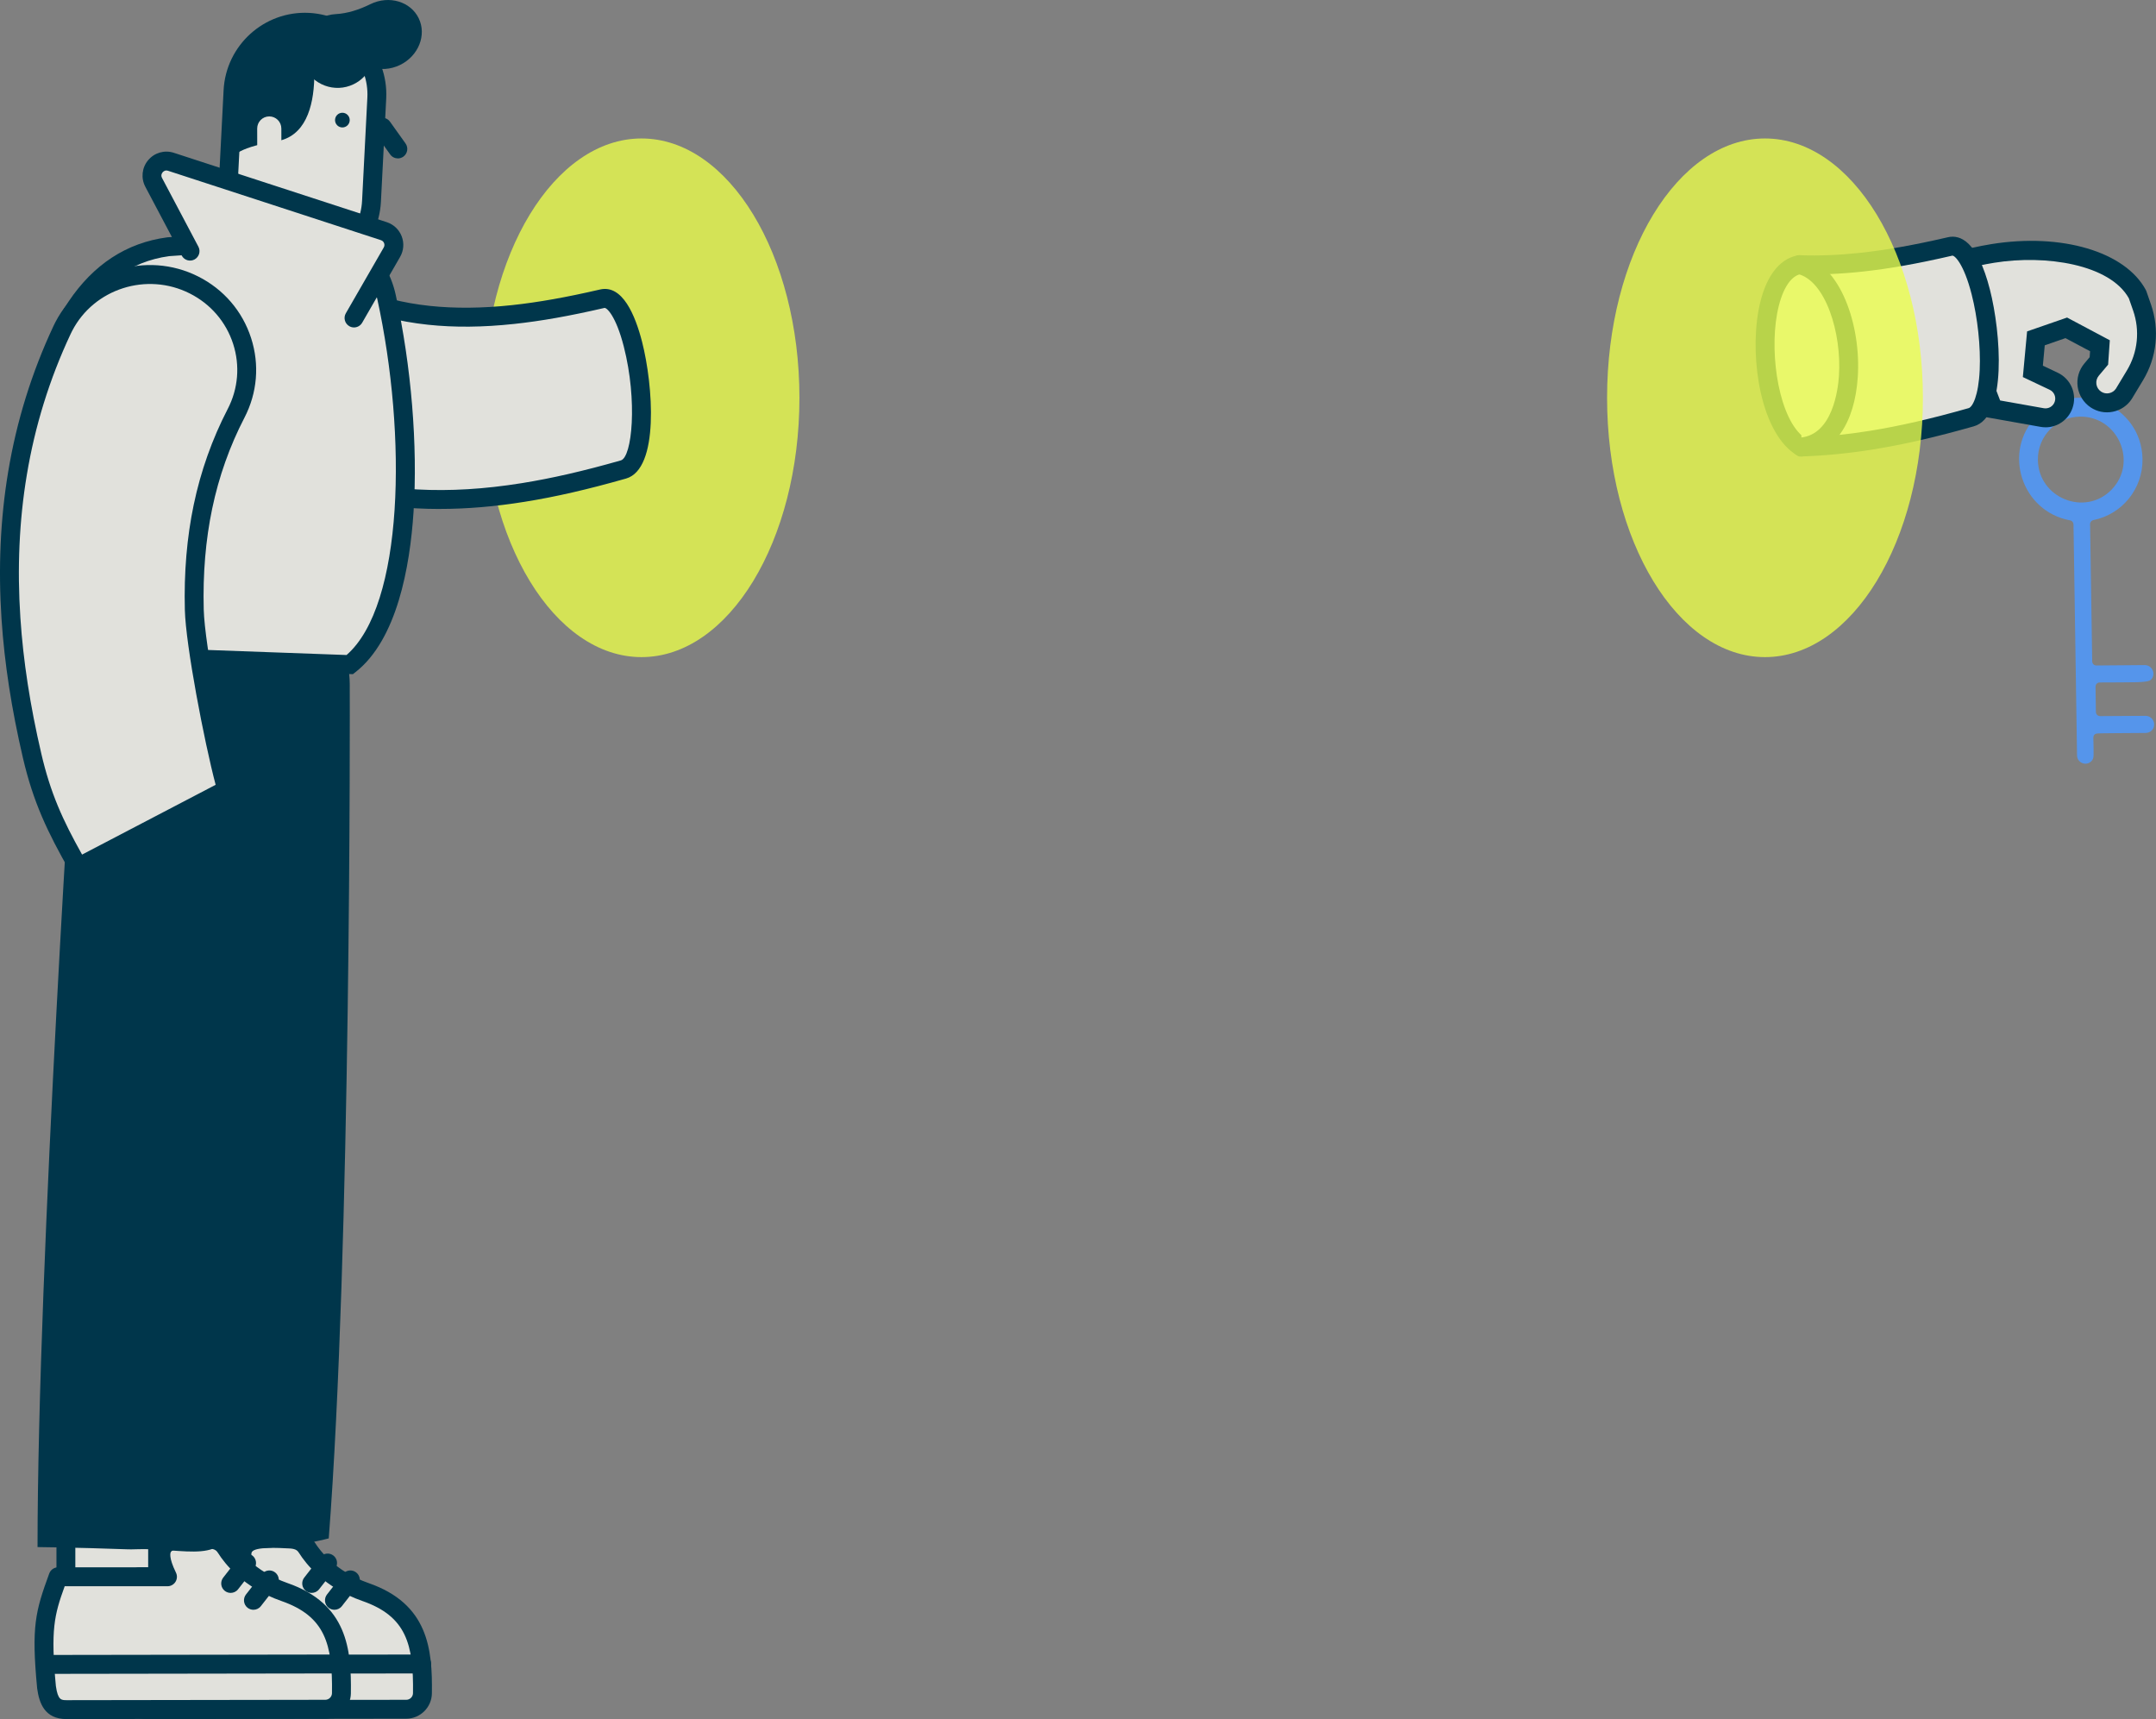 <svg width="508" height="405" viewBox="0 0 508 405" fill="none" xmlns="http://www.w3.org/2000/svg">
<rect x="0" y="0" width="508" height="405" fill="#808080" stroke="none"/>
<g clip-path="url(#clip0_718_2520)">
<path d="M479.834 98.067C471.724 106.406 476.327 120.505 487.761 122.589C488.217 122.672 488.55 123.068 488.561 123.53L489.395 177.972C489.423 179.711 491.546 180.574 492.753 179.337C493.492 178.596 493.303 178.134 493.236 173.767C493.236 173.499 493.342 173.243 493.514 173.07C493.92 172.658 493.514 172.781 505.599 172.675C506.671 172.664 507.588 171.8 507.572 170.647C507.555 169.533 506.638 168.63 505.521 168.642L494.82 168.708C494.287 168.708 493.848 168.285 493.842 167.75L493.753 161.773C493.748 161.188 494.209 160.787 494.715 160.781C502.752 160.714 506.049 160.909 506.827 160.118C508.061 158.848 507.133 156.676 505.343 156.687L493.948 156.782C493.414 156.782 492.975 156.358 492.969 155.823L492.469 123.491C492.464 123.023 492.791 122.611 493.253 122.522C500.062 121.157 504.926 115.107 504.82 108.138C504.62 95.242 488.828 88.825 479.84 98.055H479.851L479.834 98.067ZM497.527 115.358C491.285 121.764 480.307 117.347 480.168 108.367C480.079 102.774 484.537 98.2 490.123 98.15C499.045 98.072 503.792 108.896 497.527 115.358Z" fill="#5595EB"/>
<path d="M459.857 61.879C463.37 60.91 466.627 60.18 469.546 59.707C485.893 57.072 499.579 61.79 503.648 69.372L504.709 72.424C506.56 77.744 505.949 83.61 503.042 88.429L500.424 92.769C498.973 94.969 496.01 95.571 493.814 94.106C491.452 92.529 490.985 89.242 492.819 87.064L494.543 85.02L494.793 81.449L486.855 77.232L479.707 79.711L478.984 87.482L483.892 89.811C485.988 90.808 486.994 93.231 486.216 95.426C485.477 97.509 483.342 98.751 481.174 98.362L469.651 96.317L465.827 86.334C463.415 86.853 458.767 88.607 453.081 91.46C455.01 81.527 457.25 71.656 459.857 61.879Z" fill="#E1E1DC"/>
<path d="M481.98 100.668C481.586 100.668 481.191 100.634 480.791 100.562L468.028 98.295L464.471 89.019C462.158 89.76 458.573 91.192 454.076 93.454L450.035 95.481L450.897 91.036C452.887 80.78 455.177 70.775 457.706 61.305L458.034 60.074L459.262 59.734C462.859 58.743 466.2 57.996 469.19 57.512C485.777 54.838 500.752 59.283 505.604 68.319L505.743 68.642L506.805 71.695C508.884 77.661 508.206 84.184 504.943 89.588L502.28 94C501.252 95.565 499.673 96.629 497.839 97.002C496.005 97.375 494.137 97.002 492.586 95.966C490.935 94.863 489.829 93.097 489.546 91.131C489.262 89.164 489.84 87.159 491.119 85.638L492.369 84.151L492.469 82.747L486.666 79.661L481.786 81.354L481.341 86.145L484.843 87.805C487.989 89.298 489.479 92.897 488.306 96.183C487.333 98.918 484.776 100.673 481.969 100.673L481.98 100.668ZM471.275 94.345L481.564 96.172C482.67 96.367 483.748 95.743 484.126 94.679C484.526 93.559 484.015 92.334 482.948 91.827L476.627 88.83L477.628 78.073L487.05 74.809L497.116 80.162L496.716 85.905L494.526 88.507C494.054 89.07 493.854 89.777 493.954 90.501C494.059 91.225 494.448 91.849 495.054 92.256C495.621 92.635 496.299 92.769 496.961 92.629C497.611 92.496 498.178 92.122 498.551 91.571L501.141 87.276C503.715 83.009 504.248 77.861 502.608 73.154L501.602 70.274C497.116 62.236 481.958 59.957 469.89 61.901C467.4 62.302 464.638 62.904 461.669 63.69C459.652 71.344 457.789 79.343 456.122 87.532C459.868 85.838 463.159 84.624 465.349 84.151L467.211 83.749L471.269 94.334L471.275 94.345Z" fill="#00364B"/>
<path opacity="0.78" d="M151.155 154.809C171.705 154.809 188.364 127.457 188.364 93.716C188.364 59.975 171.705 32.622 151.155 32.622C130.605 32.622 113.946 59.975 113.946 93.716C113.946 127.457 130.605 154.809 151.155 154.809Z" fill="#EBFF4B"/>
<path d="M47.998 98.328C55.636 104.5 63.963 109.224 72.495 112.355C81.033 115.502 89.727 117.09 98.248 117.541C106.775 117.992 115.135 117.33 123.251 116.032C131.366 114.734 139.248 112.784 146.891 110.611C155.274 108.227 150.054 68.508 141.9 70.374L141.839 70.391C134.712 72.04 127.748 73.366 120.927 74.101C114.112 74.836 107.453 74.976 101.061 74.29C94.668 73.611 88.554 72.107 82.845 69.661C77.136 67.221 71.834 63.834 66.975 59.539C59.177 52.648 48.465 55.629 43.046 66.191C37.626 76.753 39.555 90.897 47.354 97.788C47.52 97.932 47.687 98.077 47.859 98.216L48.004 98.334L47.998 98.328Z" fill="#E1E1DC"/>
<path d="M103.695 119.909C101.822 119.909 99.966 119.859 98.126 119.764C88.848 119.274 79.966 117.486 71.722 114.444C62.823 111.18 54.368 106.344 46.597 100.061L46.453 99.944C46.253 99.782 46.064 99.621 45.875 99.454C37.376 91.944 35.214 76.564 41.061 65.166C44.202 59.044 49.216 54.927 54.819 53.863C59.649 52.949 64.485 54.37 68.443 57.863C73.118 61.996 78.259 65.272 83.718 67.606C89.065 69.895 94.974 71.4 101.294 72.068C107.175 72.692 113.701 72.631 120.688 71.879C126.814 71.221 133.373 70.057 141.338 68.213L141.383 68.202C146.663 66.987 149.676 74.24 151.288 80.535C153.873 90.657 155.418 110.495 147.497 112.745C138.448 115.319 130.855 117.062 123.595 118.221C116.575 119.346 110.016 119.898 103.695 119.898V119.909ZM49.388 96.596C56.775 102.567 64.808 107.163 73.257 110.261C81.083 113.146 89.532 114.845 98.365 115.313C106.086 115.72 114.112 115.235 122.9 113.831C129.982 112.695 137.414 110.996 146.285 108.467C148.931 107.715 150.254 94.445 146.98 81.65C145.135 74.419 142.939 72.408 142.4 72.547L142.361 72.558C134.201 74.447 127.475 75.639 121.166 76.313C113.756 77.109 107.103 77.171 100.827 76.502C94.068 75.784 87.726 74.174 81.972 71.706C76.08 69.188 70.538 65.65 65.502 61.205C62.556 58.604 59.149 57.579 55.647 58.242C51.4 59.044 47.531 62.308 45.019 67.199C40.044 76.892 41.75 89.861 48.821 96.106C48.965 96.234 49.11 96.356 49.26 96.479L49.394 96.585L49.388 96.596Z" fill="#00364B"/>
<path d="M424.026 62.352C428.746 62.531 433.582 62.313 438.501 61.784C445.321 61.054 452.286 59.723 459.412 58.074L459.474 58.057C467.628 56.185 472.848 95.91 464.465 98.294C456.822 100.467 448.94 102.417 440.824 103.715C435.477 104.572 430.019 105.141 424.477 105.308C413.571 98.801 412.62 64.335 424.032 62.352H424.026Z" fill="#E1E1DC"/>
<path d="M423.893 107.553L423.337 107.219C419.496 104.929 416.495 99.71 414.877 92.523C413.465 86.24 413.265 78.981 414.349 73.104C415.739 65.55 419.046 60.949 423.649 60.152L423.876 60.113L424.11 60.124C428.546 60.291 433.304 60.102 438.268 59.567C444.393 58.91 450.952 57.745 458.918 55.902L458.962 55.891C461.886 55.222 465.949 56.821 468.868 68.224C471.452 78.346 472.998 98.183 465.077 100.434C456.027 103.007 448.434 104.751 441.175 105.91C435.455 106.823 429.858 107.369 424.543 107.525L423.899 107.547L423.893 107.553ZM424.21 64.586C421.703 65.177 419.713 68.553 418.724 73.917C416.867 83.978 419.318 98.857 425.105 103.057C430.024 102.879 435.194 102.361 440.474 101.514C447.556 100.378 454.982 98.679 463.859 96.15C464.754 95.894 466.183 93.287 466.461 87.148C466.705 81.711 465.977 74.881 464.56 69.332C462.714 62.102 460.519 60.096 459.98 60.23L459.941 60.241C451.781 62.13 445.055 63.322 438.751 63.996C433.676 64.542 428.79 64.742 424.221 64.586H424.21Z" fill="#00364B"/>
<path d="M15.531 373.559H39.977V357.103H15.531L15.531 373.559Z" fill="#E1E1DC"/>
<path d="M39.977 375.787H15.525C14.297 375.787 13.302 374.79 13.302 373.559V357.103C13.302 355.872 14.297 354.875 15.525 354.875H39.972C41.2 354.875 42.195 355.872 42.195 357.103V373.559C42.195 374.79 41.2 375.787 39.972 375.787H39.977ZM17.754 371.331H37.754V359.332H17.749V371.331H17.754Z" fill="#00364B"/>
<path d="M37.137 375.525H61.584V359.07H37.137V375.525Z" fill="#E1E1DC"/>
<path d="M61.584 377.754H37.137C35.909 377.754 34.914 376.756 34.914 375.525V359.07C34.914 357.838 35.909 356.841 37.137 356.841H61.584C62.812 356.841 63.807 357.838 63.807 359.07V375.525C63.807 376.756 62.812 377.754 61.584 377.754ZM39.36 373.297H59.36V361.298H39.36V373.297Z" fill="#00364B"/>
<path d="M32.773 371.47H58.56C53.968 362.078 60.161 362.139 68.482 362.574C70.533 362.718 71.595 363.459 72.395 364.735C74.04 367.359 78.265 372.328 86.13 375.069C98.137 379.252 99.705 387.709 99.532 398.934C99.499 401.006 97.809 402.677 95.736 402.677L34.808 402.766C31.823 402.766 30.583 401.284 30.05 397.485C28.677 382.974 29.744 379.759 32.779 371.464L32.773 371.47Z" fill="#E1E1DC"/>
<path d="M34.797 405C29.538 405 28.321 401.156 27.849 397.803C27.849 397.769 27.837 397.736 27.837 397.702C26.459 383.152 27.426 379.631 30.689 370.701C31.011 369.821 31.845 369.242 32.779 369.242H55.264C54.641 367.186 54.463 364.964 55.664 363.147C57.882 359.788 63.329 360.072 68.604 360.351C71.233 360.535 73.029 361.549 74.279 363.549C75.224 365.058 78.932 370.2 86.864 372.963C100.9 377.854 101.917 388.494 101.761 398.967C101.711 402.237 99.015 404.9 95.747 404.905L34.819 404.994H34.802L34.797 405ZM32.257 397.229C32.734 400.543 33.513 400.538 34.802 400.543L95.73 400.454C96.586 400.454 97.292 399.758 97.309 398.906C97.481 387.308 95.691 380.768 85.397 377.18C76.353 374.027 71.973 368.261 70.505 365.927C70.133 365.331 69.755 364.902 68.321 364.802C65.497 364.652 60.177 364.373 59.36 365.61C59.243 365.782 58.76 366.841 60.55 370.495C60.889 371.186 60.844 372.005 60.439 372.657C60.033 373.308 59.321 373.704 58.554 373.704H34.324C31.856 380.522 30.995 383.954 32.251 397.235L32.257 397.229Z" fill="#00364B"/>
<path d="M78.793 379.247C78.315 379.247 77.831 379.091 77.425 378.773C76.458 378.016 76.291 376.612 77.047 375.642L80.805 370.835C81.561 369.866 82.962 369.693 83.929 370.456C84.896 371.214 85.063 372.618 84.307 373.587L80.549 378.394C80.11 378.957 79.46 379.247 78.799 379.247H78.793Z" fill="#00364B"/>
<path d="M73.429 375.269C72.951 375.269 72.468 375.113 72.062 374.796C71.094 374.038 70.928 372.634 71.684 371.665L75.441 366.857C76.197 365.888 77.598 365.715 78.565 366.479C79.532 367.236 79.699 368.64 78.943 369.609L75.186 374.417C74.746 374.979 74.096 375.269 73.435 375.269H73.429Z" fill="#00364B"/>
<path d="M31.406 394.343C30.178 394.343 29.183 393.346 29.183 392.121C29.183 390.89 30.178 389.892 31.401 389.887L99.354 389.787C100.583 389.787 101.578 390.784 101.578 392.009C101.578 393.24 100.583 394.238 99.36 394.243L31.406 394.343Z" fill="#00364B"/>
<path d="M13.685 371.47H39.471C34.88 362.078 41.072 362.139 49.394 362.574C51.445 362.718 52.506 363.459 53.307 364.735C54.952 367.359 59.177 372.328 67.042 375.069C79.049 379.252 80.616 387.709 80.444 398.934C80.41 401.006 78.721 402.677 76.647 402.677L15.72 402.766C12.735 402.766 11.495 401.284 10.961 397.485C9.588 382.974 10.656 379.759 13.691 371.464L13.685 371.47Z" fill="#E1E1DC"/>
<path d="M15.708 405C10.45 405 9.233 401.156 8.76 397.803C8.76 397.769 8.749 397.736 8.749 397.702C7.37 383.152 8.338 379.631 11.601 370.701C11.923 369.821 12.757 369.242 13.691 369.242H36.175C35.553 367.186 35.375 364.964 36.575 363.147C38.793 359.788 44.241 360.072 49.516 360.351C52.145 360.535 53.94 361.549 55.191 363.549C56.136 365.058 59.844 370.2 67.776 372.963C81.811 377.854 82.828 388.494 82.673 398.967C82.623 402.237 79.927 404.9 76.658 404.905L15.731 404.994H15.714L15.708 405ZM13.168 397.229C13.646 400.543 14.43 400.538 15.714 400.543L76.642 400.454C77.498 400.454 78.204 399.758 78.22 398.906C78.393 387.308 76.603 380.768 66.308 377.18C57.264 374.027 52.884 368.261 51.417 365.927C51.044 365.331 50.666 364.902 49.232 364.802C46.408 364.652 41.089 364.373 40.272 365.61C40.155 365.782 39.672 366.841 41.461 370.495C41.8 371.186 41.756 372.005 41.35 372.657C40.944 373.308 40.233 373.704 39.466 373.704H15.241C12.773 380.522 11.912 383.954 13.168 397.235V397.229Z" fill="#00364B"/>
<path d="M59.705 379.247C59.227 379.247 58.743 379.091 58.337 378.773C57.37 378.016 57.203 376.612 57.959 375.642L61.717 370.835C62.473 369.866 63.873 369.693 64.841 370.456C65.808 371.214 65.975 372.618 65.219 373.587L61.461 378.394C61.022 378.957 60.372 379.247 59.71 379.247H59.705Z" fill="#00364B"/>
<path d="M54.341 375.269C53.863 375.269 53.379 375.113 52.973 374.796C52.006 374.038 51.839 372.634 52.595 371.665L56.353 366.857C57.109 365.888 58.51 365.715 59.477 366.479C60.444 367.236 60.611 368.64 59.855 369.609L56.097 374.417C55.658 374.979 55.008 375.269 54.346 375.269H54.341Z" fill="#00364B"/>
<path d="M12.318 394.343C11.089 394.343 10.094 393.346 10.094 392.121C10.094 390.89 11.089 389.892 12.312 389.887L80.266 389.787C81.494 389.787 82.489 390.784 82.489 392.009C82.489 393.24 81.494 394.238 80.272 394.243L12.318 394.343Z" fill="#00364B"/>
<path d="M57.115 364.835C68.899 364.835 77.459 362.429 77.459 362.429C82.723 294.645 82.44 166.307 82.406 161.149C82.323 148.537 72.079 138.376 59.466 138.459C46.881 138.543 36.742 148.838 36.826 161.45C36.831 162.692 37.582 286.59 32.468 352.452C31.49 365.03 42.774 363.783 55.319 364.763C55.92 364.808 56.52 364.835 57.115 364.835Z" fill="#00364B"/>
<path d="M31.751 364.991C43.524 364.495 53.963 369.286 54.396 357.287C56.792 290.478 63.246 165.438 63.312 164.185C63.963 151.589 54.302 140.843 41.734 140.192C29.166 139.54 18.449 149.222 17.793 161.817C17.726 163.076 8.844 297.263 8.844 364.473C8.844 364.473 17.376 364.546 29.955 364.997C30.556 365.019 31.156 365.019 31.751 364.997V364.991Z" fill="#00364B"/>
<path d="M91.072 69.94C97.937 101.392 98.17 144.208 82.422 156.57L6.809 153.823C6.809 153.823 -4.392 63.957 39.671 58.124L73.89 55.801C82.445 55.222 89.237 61.545 91.066 69.94H91.072Z" fill="#E1E1DC"/>
<path d="M83.151 158.826L82.339 158.798L4.836 155.985L4.602 154.102C4.575 153.873 1.801 131.1 4.508 107.904C8.182 76.43 20.244 58.453 39.383 55.918L39.521 55.902L73.74 53.579C83.04 52.955 91.061 59.478 93.24 69.466C96.925 86.34 98.454 104.968 97.442 120.561C96.597 133.563 93.54 150.67 83.79 158.324L83.151 158.826ZM8.81 151.667L81.656 154.313C95.113 142.615 95.958 102.773 88.893 70.419C87.198 62.642 81.089 57.539 74.035 58.024L39.888 60.342C2.012 65.444 7.554 138.888 8.81 151.662V151.667Z" fill="#00364B"/>
<path d="M53.66 45.655C53.18 55.03 60.373 63.019 69.727 63.501C79.081 63.982 87.053 56.773 87.534 47.399L88.779 23.098C89.26 13.724 82.066 5.734 72.712 5.253C63.358 4.771 55.386 11.98 54.905 21.355L53.66 45.655Z" fill="#E1E1DC"/>
<path d="M70.622 65.762C70.288 65.762 69.955 65.751 69.616 65.734C59.055 65.188 50.9 56.136 51.439 45.551L52.684 21.252C53.224 10.668 62.256 2.501 72.823 3.036C83.385 3.582 91.539 12.634 91 23.219L89.755 47.518C89.493 52.649 87.253 57.367 83.451 60.804C79.899 64.018 75.375 65.756 70.622 65.756V65.762ZM71.834 7.465C64.052 7.465 57.526 13.598 57.126 21.475L55.881 45.774C55.464 53.908 61.728 60.865 69.844 61.278C73.774 61.484 77.548 60.136 80.472 57.495C83.396 54.849 85.113 51.228 85.313 47.29L86.558 22.99C86.975 14.857 80.711 7.905 72.595 7.487C72.34 7.476 72.084 7.465 71.834 7.465Z" fill="#00364B"/>
<path d="M80.672 30.026C81.627 30.026 82.401 29.25 82.401 28.294C82.401 27.337 81.627 26.561 80.672 26.561C79.717 26.561 78.943 27.337 78.943 28.294C78.943 29.25 79.717 30.026 80.672 30.026Z" fill="#00364B"/>
<path d="M93.746 37.318C93.051 37.318 92.367 36.995 91.934 36.388L88.271 31.257C87.554 30.254 87.787 28.867 88.788 28.148C89.788 27.43 91.178 27.664 91.889 28.667L95.552 33.797C96.269 34.8 96.036 36.187 95.035 36.906C94.641 37.184 94.191 37.323 93.746 37.323V37.318Z" fill="#00364B"/>
<path d="M72.712 5.259C72.712 5.259 78.838 31.185 65.036 33.313C55.025 34.861 54.63 37.424 54.63 37.424L57.098 13.832C62.034 6.323 63.735 4.329 72.712 5.259Z" fill="#00364B"/>
<path d="M75.464 4.34C76.625 3.721 77.859 3.393 79.082 3.326C81.945 3.175 84.696 2.245 87.27 0.981C87.287 0.975 87.303 0.964 87.32 0.958C91.672 -1.153 96.748 0.351 98.66 4.312C100.572 8.273 98.599 13.197 94.252 15.308C91.967 16.417 89.482 16.517 87.353 15.799C86.531 17.498 85.163 18.946 83.329 19.837C78.888 21.993 73.518 20.01 71.561 15.409C69.822 11.314 71.539 6.44 75.458 4.345L75.464 4.34Z" fill="#00364B"/>
<path d="M60.609 34.973C60.612 36.548 61.889 37.822 63.461 37.819C65.032 37.816 66.304 36.536 66.301 34.961L66.291 30.27C66.288 28.695 65.011 27.421 63.439 27.424C61.867 27.427 60.596 28.707 60.599 30.282L60.609 34.973Z" fill="#E1E1DC"/>
<path d="M70.455 73.288C70.138 98.858 69.777 123.619 68.832 137.329L70.455 73.288Z" fill="#E1E1DC"/>
<path d="M14.586 77.828C9.544 88.574 6.031 100.033 4.125 111.542C2.201 123.062 1.84 134.582 2.585 145.718C3.33 156.871 5.147 167.656 7.565 178.034C9.983 188.418 13.296 195.236 18.466 204.294L53.441 186.028C50.817 176.981 46.003 152.063 45.786 143.657C45.564 135.251 46.203 127.101 47.826 119.352C49.444 111.603 52.056 104.261 55.631 97.37C61.362 86.318 56.92 72.776 45.709 67.127C34.497 61.478 20.767 65.857 15.036 76.909C14.914 77.143 14.797 77.383 14.681 77.622L14.586 77.823V77.828Z" fill="#E1E1DC"/>
<path d="M17.599 207.263L16.537 205.402C11.19 196.044 7.832 188.991 5.398 178.541C2.707 166.976 1.056 156.291 0.361 145.869C-0.439 133.858 0.083 122.188 1.923 111.174C3.897 99.27 7.476 87.733 12.568 76.876L12.663 76.675C12.79 76.402 12.918 76.146 13.057 75.884C19.338 63.773 34.43 58.949 46.703 65.138C52.696 68.157 57.126 73.31 59.166 79.644C61.184 85.9 60.628 92.557 57.598 98.401C54.124 105.102 51.567 112.305 50 119.814C48.454 127.173 47.782 135.178 48.004 143.601C48.221 151.991 53.079 176.825 55.569 185.409L56.081 187.164L17.599 207.263ZM16.598 78.775C11.679 89.259 8.221 100.406 6.315 111.91C4.53 122.583 4.025 133.908 4.803 145.573C5.481 155.751 7.093 166.207 9.728 177.532C11.89 186.819 14.719 193.086 19.338 201.33L50.811 184.891C48.121 174.741 43.769 152.041 43.557 143.724C43.329 134.956 44.03 126.605 45.647 118.906C47.298 111.007 49.994 103.414 53.652 96.356C56.131 91.582 56.581 86.134 54.936 81.026C53.263 75.839 49.627 71.611 44.708 69.132C34.597 64.035 22.168 67.99 17.004 77.951C16.893 78.162 16.787 78.38 16.687 78.591L16.598 78.781V78.775Z" fill="#00364B"/>
<path d="M44.785 59.161L36.214 42.961C34.78 40.248 37.365 37.162 40.277 38.109L90.449 54.454C92.511 55.128 93.429 57.529 92.345 59.412L83.412 74.909" fill="#E1E1DC"/>
<path d="M83.412 77.143C83.034 77.143 82.651 77.048 82.3 76.842C81.239 76.224 80.872 74.865 81.489 73.8L90.421 58.303C90.666 57.874 90.577 57.478 90.499 57.283C90.421 57.088 90.227 56.732 89.76 56.581L39.588 40.231C38.899 40.009 38.471 40.415 38.315 40.599C38.16 40.783 37.837 41.279 38.176 41.919L46.748 58.119C47.326 59.205 46.909 60.553 45.825 61.133C44.741 61.712 43.396 61.294 42.818 60.208L34.246 44.008C33.168 41.964 33.424 39.502 34.908 37.736C36.392 35.964 38.766 35.285 40.961 35.998L91.133 52.342C92.756 52.871 94.04 54.091 94.652 55.685C95.263 57.283 95.124 59.049 94.268 60.531L85.335 76.029C84.924 76.742 84.174 77.143 83.407 77.143H83.412Z" fill="#00364B"/>
<path d="M424.025 62.352C437.855 65.578 440.823 103.715 424.47 105.308L424.025 62.352Z" fill="#E1E1DC"/>
<path d="M424.471 107.537C423.337 107.537 422.369 106.673 422.258 105.526C422.141 104.3 423.036 103.214 424.254 103.091C431.802 102.356 433.086 91.76 433.298 88.529C433.965 78.407 430.112 66.063 423.52 64.525C422.325 64.247 421.58 63.049 421.858 61.851C422.136 60.654 423.331 59.907 424.526 60.186C433.709 62.331 438.534 76.719 437.733 88.825C437.011 99.81 432.13 106.807 424.682 107.531C424.609 107.537 424.537 107.542 424.465 107.542L424.471 107.537Z" fill="#00364B"/>
<path opacity="0.78" d="M415.871 154.809C436.421 154.809 453.081 127.457 453.081 93.716C453.081 59.975 436.421 32.622 415.871 32.622C395.321 32.622 378.662 59.975 378.662 93.716C378.662 127.457 395.321 154.809 415.871 154.809Z" fill="#EBFF4B"/>
</g>
<defs>
<clipPath id="clip0_718_2520">
<rect width="508" height="405" fill="white"/>
</clipPath>
</defs>
</svg>
